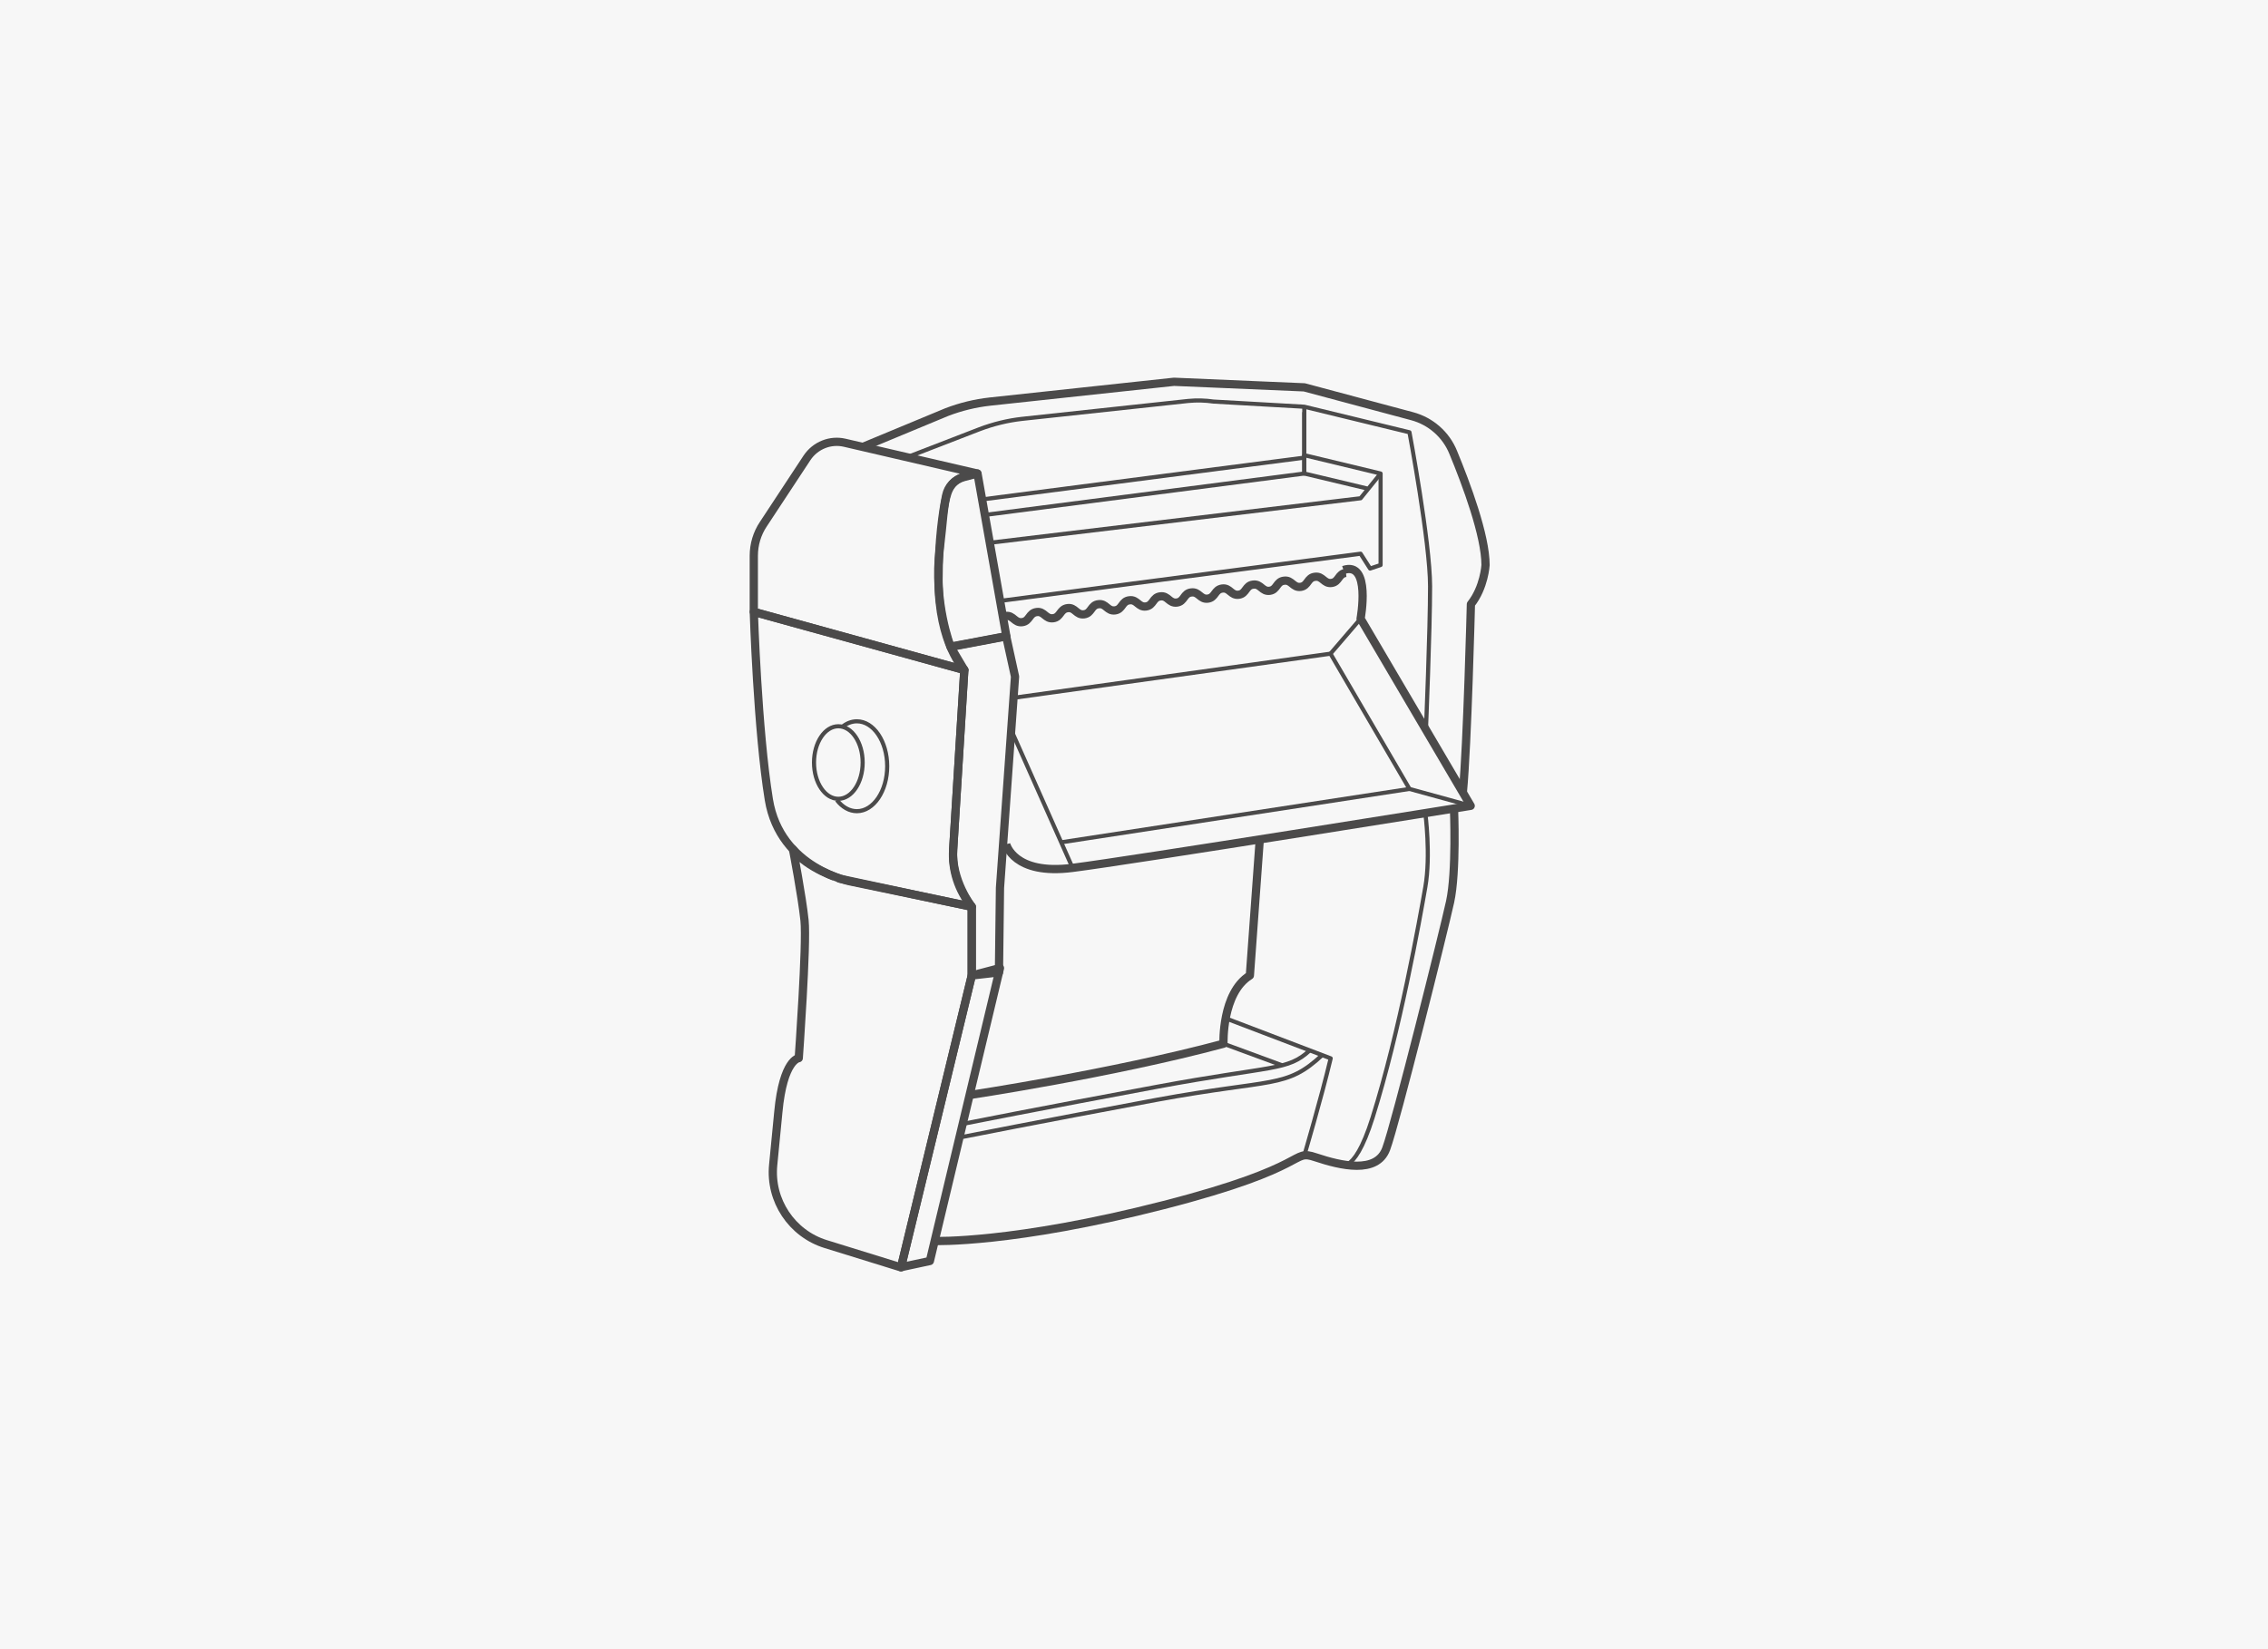 <?xml version="1.0" encoding="utf-8"?>
<!-- Generator: Adobe Illustrator 24.2.0, SVG Export Plug-In . SVG Version: 6.00 Build 0)  -->
<svg version="1.1" id="Capa_1" xmlns="http://www.w3.org/2000/svg" xmlns:xlink="http://www.w3.org/1999/xlink" x="0px" y="0px"
	 viewBox="0 0 1100 800" style="enable-background:new 0 0 1100 800;" xml:space="preserve">
<style type="text/css">
	.st0{fill:#F7F7F7;}
	.st1{fill:none;stroke:#4B4A4A;stroke-width:4;stroke-linejoin:round;stroke-miterlimit:10;}
	.st2{fill:none;stroke:#4B4A4A;stroke-width:2;stroke-linejoin:round;stroke-miterlimit:10;}
</style>
<rect class="st0" width="1100" height="800"/>
<path class="st1" d="M365.6,296.8c0,0,1.8,57.4,7.3,91.1s40.1,39.8,40.1,39.8l58.3,12.1h0c-6.4-7.8-9.7-17.7-9-27.8l5.4-87
	L365.6,296.8z"/>
<path class="st1" d="M384.6,412c0,0,4.4,22.9,5.6,34.5c1.2,11.5-2.8,66.8-2.8,66.8s-7.5,0.6-9.9,26.1c-0.8,8.5-1.7,17.5-2.5,25.7
	c-1.7,17.2,9,33.3,25.5,38.4l36.5,11.3l34.3-141.5l0-33.4l-64.2-13.7C407.2,426.1,391.3,421.2,384.6,412z"/>
<path class="st1" d="M365.6,296.8v-27.2c0-5.5,1.6-10.8,4.6-15.3l21.2-32.2c4-6,11.3-9,18.4-7.3l64.2,14.9l-6.8,1.8
	c-4.2,1.1-7.4,4.5-8.3,8.8c-1.6,7.7-3.7,21.6-3.7,41c0,31,12.5,43.7,12.5,43.7L365.6,296.8z"/>
<path class="st1" d="M474.1,229.7l14,79l-27,5.1c0,0-8.6-21.8-5.3-47.6C459,240.4,456.4,232.1,474.1,229.7z"/>
<polygon class="st1" points="437,614.7 451,611.7 485,469.6 471.3,473.2 "/>
<path class="st1" d="M488,308.6l4.3,19.6L485,430.7l-0.5,41l-13.2,1.5l0-33.4c0,0-10-12.7-9-27.8c0.9-15.1,5.4-87,5.4-87l-6.7-11.3
	L488,308.6z"/>
<path class="st1" d="M488,409.5c0,0,3.6,15.2,32.2,11.5c28.5-3.6,193.1-30.1,193.1-30.1l-53.4-90.8c0,0,5.2-28.1-8.3-23.6"/>
<g>
	<path class="st1" d="M487.8,298.8c3.7-0.5,4.2,3.5,8,3c3.7-0.5,3.2-4.4,7-4.9c3.7-0.5,4.2,3.5,8,3c3.7-0.5,3.2-4.4,7-4.9
		c3.7-0.5,4.2,3.5,8,3c3.7-0.5,3.2-4.5,7-4.9c3.7-0.5,4.2,3.5,8,3c3.7-0.5,3.2-4.5,7-4.9c3.7-0.5,4.3,3.5,8,3c3.7-0.5,3.2-4.5,7-4.9
		c3.7-0.5,4.2,3.5,8,3c3.7-0.5,3.2-4.5,7-4.9c3.7-0.5,4.3,3.5,8,3c3.7-0.5,3.2-4.4,7-4.9c3.7-0.5,4.2,3.5,8,3c3.7-0.5,3.2-4.5,7-4.9
		c3.7-0.5,4.3,3.5,8,3c3.7-0.5,3.2-4.5,7-4.9c3.7-0.5,4.3,3.5,8,3c3.7-0.5,3.2-4.5,7-4.9c3.7-0.5,4.3,3.5,8,3s3.2-4.5,7-4.9"/>
</g>
<polyline class="st2" points="492.3,338.4 645.3,317.1 683.6,382.7 713.4,390.9 "/>
<line class="st2" x1="490.4" y1="354" x2="520.2" y2="421"/>
<line class="st2" x1="514.7" y1="408.6" x2="683.6" y2="382.7"/>
<line class="st2" x1="645.3" y1="317.1" x2="659.9" y2="300.1"/>
<polyline class="st2" points="477.6,249.8 632.6,229.7 632.6,199.9 "/>
<polyline class="st2" points="477.6,242.1 632.6,222 632.6,197.4 "/>
<polyline class="st2" points="480,263.3 659.9,241.7 669.6,229.7 632.6,220.8 632.6,229.7 663.6,237.1 "/>
<path class="st2" d="M439.9,221.8l35.2-13.6c6.6-2.5,13.5-4.2,20.5-5l80.7-8.7c4.1-0.4,8.2-0.3,12.3,0.3l44,2.5l51,12.4
	c0,0,10,53.3,10,74.7c0,21.4-2,69.5-2,69.5"/>
<path class="st1" d="M418.5,216.8l40.7-16.9c6.8-2.6,13.8-4.3,21-5.1l89.2-9.6l63.2,2.7l52.3,14c9,2.4,16.4,8.9,19.9,17.5
	c6.4,15.5,15.7,40.4,15.7,54.7c0,0-0.6,10.8-7.1,19c0,0-1.7,68-3.9,91.2"/>
<path class="st1" d="M470.2,531.2c0,0,68.8-10.3,123.2-24.9c0,0-0.9-24.6,12.8-33.1l4.8-66"/>
<path class="st1" d="M453.3,602c0,0,38.1,1.3,111-17.4s61.5-27.3,73.8-23.2s29.6,8.2,34.2-4.1s27.8-105.2,31-119.8
	c3.2-14.6,1.9-45.3,1.9-45.3"/>
<path class="st2" d="M649,564.5c0,0,7.2,7.9,16.7-22.3c13.2-41.9,22.9-96.4,25.6-111.9s0-35.8,0-35.8"/>
<path class="st2" d="M632.6,560.5c0,0,8.2-27.8,12.8-47.1L594.5,494"/>
<path class="st2" d="M466.9,545.2c0,0,37.7-7.5,94.2-18s63.3-7.6,74.2-17.7"/>
<path class="st2" d="M466.9,551.5c0,0,37.7-7.5,94.2-18c56.5-10.4,62.6-5.3,80.2-21.7"/>
<line class="st2" x1="593.4" y1="506.3" x2="621.9" y2="516.8"/>
<ellipse class="st2" cx="406.6" cy="369.9" rx="11.8" ry="17.6"/>
<path class="st2" d="M405.9,388.1c2.6,3.4,6,5.4,9.7,5.4c8.1,0,14.7-9.8,14.7-21.8s-6.6-21.8-14.7-21.8c-2.6,0-5.1,1-7.2,2.8"/>
<polyline class="st2" points="669.6,229.7 669.6,274.1 664.5,275.8 659.9,268.6 485,291.5 "/>
</svg>
